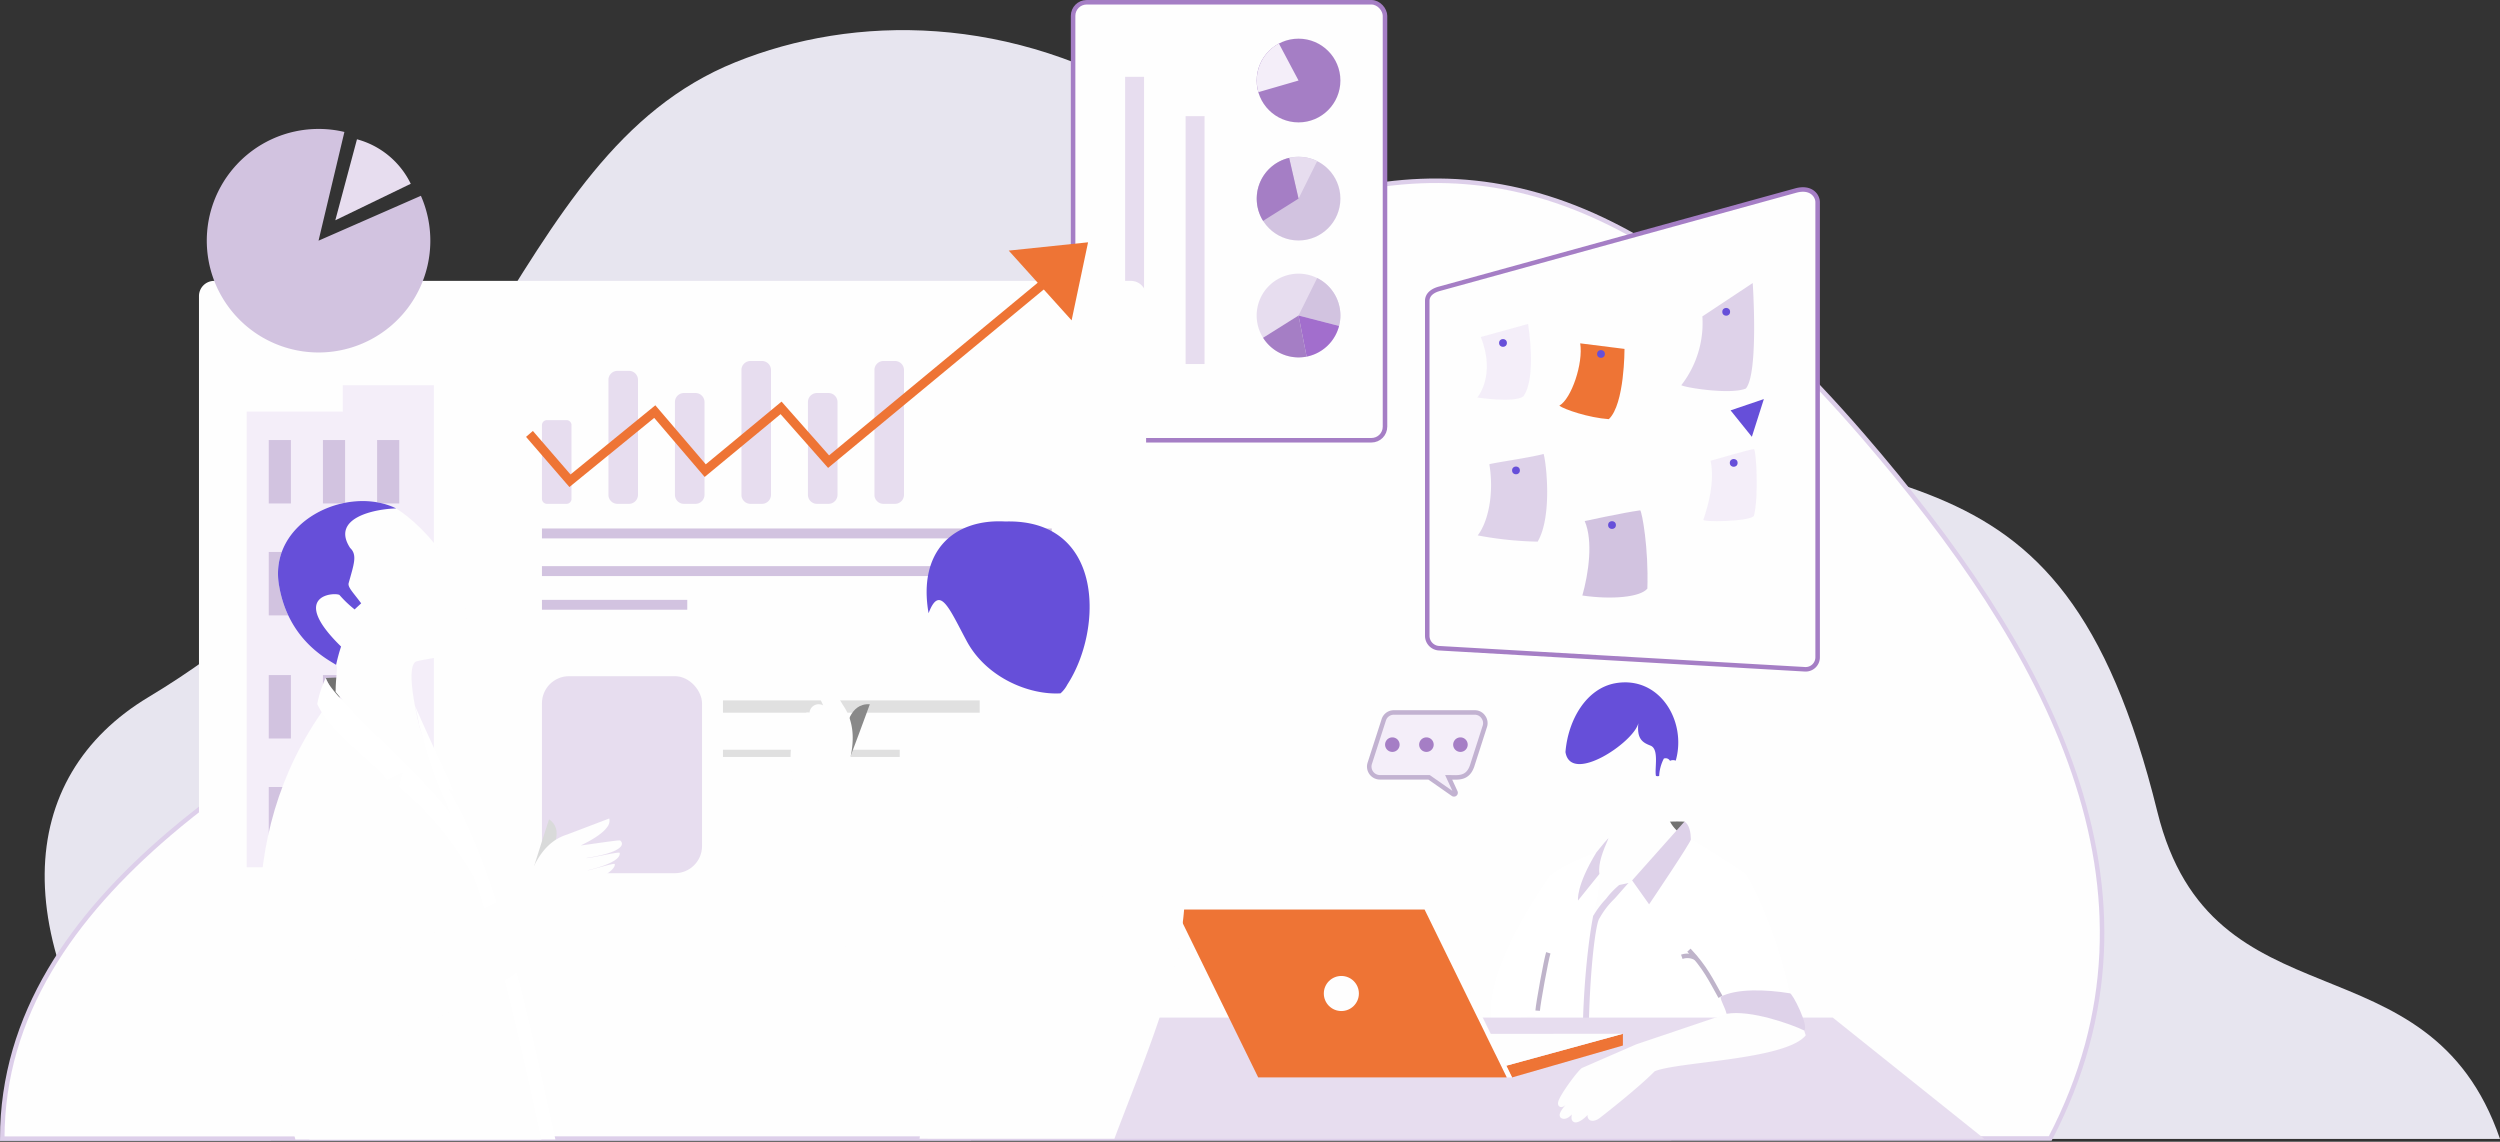 <svg xmlns="http://www.w3.org/2000/svg" width="552.989" height="252.547" viewBox="0 0 552.989 252.547">
  <rect x="0" y="0" width="552.989" height="252.547" fill="#333333" stroke="none"/>
  <g id="Group_4919" data-name="Group 4919" transform="translate(-881.349 -57.5)">
    <path id="Path_1293" data-name="Path 1293" d="M4565.474,5059.017c-33.938-43.792-31.044-80.079-1.571-97.752,75.156-45.077,78.162-119.6,129.8-140.419,26.192-10.58,61.124-10.855,94.207,9.709,27.9,17.305,56.685,43.631,87.261,58.527,69.615,33.9,111.135,8.675,133.054,97.568,11.993,48.658,59.991,26.455,75.789,72.358Z" transform="translate(-3649.676 -4749.587)" fill="#e7e5ef"/>
    <g id="Layer_x0020_1" transform="translate(881.849 58)">
      <path id="Path_22864" data-name="Path 22864" d="M5150.127,6847.16c28.862-55.305-1.106-108.7-41.387-155.354-102.538-118.792-157.433-22.6-288.12,37.734-24.592,11.354-59.988,27.491-86.648,50.281-21.151,18.082-36.845,39.911-36.845,67.382Z" transform="translate(-4697.127 -6595.836)" fill="#fefefe" stroke="#ddcfea" stroke-width="1"/>
      <path id="Path_22865" data-name="Path 22865" d="M20776.453,13212.319a37.646,37.646,0,0,1,15.521-2.655c.217.063,0,2.936.021,3.346l-16,.885C20776.324,13212.794,20776.3,13212.837,20776.453,13212.319Z" transform="translate(-20419.887 -13028.42)" fill="#727271"/>
      <g id="_435781992" transform="translate(236.864 0)">
        <rect id="Rectangle_1165" data-name="Rectangle 1165" width="68.992" height="96.882" rx="3" fill="#fefefe" stroke="#a57ec5" stroke-width="1"/>
        <rect id="Rectangle_1166" data-name="Rectangle 1166" width="4.188" height="63.358" transform="translate(11.506 16.492)" fill="#e7ddef"/>
        <rect id="Rectangle_1167" data-name="Rectangle 1167" width="4.188" height="54.831" transform="translate(24.89 25.192)" fill="#e7ddef"/>
        <g id="Group_4900" data-name="Group 4900" transform="translate(40.605 8.052)">
          <circle id="Ellipse_141" data-name="Ellipse 141" cx="9.261" cy="9.261" r="9.261" fill="#a57ec5"/>
          <path id="Path_22866" data-name="Path 22866" d="M17424.533,5778l4.34,8.182-8.873,2.569" transform="translate(-17419.613 -5776.921)" fill="none"/>
        </g>
        <g id="Group_4901" data-name="Group 4901" transform="translate(40.605 34.172)">
          <circle id="Ellipse_142" data-name="Ellipse 142" cx="9.261" cy="9.261" r="9.261" fill="#d2c3e0"/>
          <path id="Path_22867" data-name="Path 22867" d="M17479.957,6983l-4.121,8.29-7.836,4.922" transform="translate(-17466.574 -6982.029)" fill="none"/>
          <path id="Path_22868" data-name="Path 22868" d="M17473.764,6950l2.072,9-7.836,4.921" transform="translate(-17466.574 -6949.742)" fill="none"/>
        </g>
        <g id="Group_4902" data-name="Group 4902" transform="translate(40.605 60.033)">
          <path id="Path_22943" data-name="Path 22943" d="M9.261,0A9.261,9.261,0,1,1,0,9.261,9.261,9.261,0,0,1,9.261,0Z" fill="#e7ddef"/>
          <path id="Path_22869" data-name="Path 22869" d="M17479.957,8181l-4.121,8.29-7.836,4.922" transform="translate(-17466.574 -8180.029)" fill="none"/>
          <path id="Path_22870" data-name="Path 22870" d="M17839.961,8567.311,17831,8565l1.791,9.089" transform="translate(-17821.738 -8555.739)" fill="none"/>
        </g>
        <path id="Path_22871" data-name="Path 22871" d="M17403.369,5788.75l8.871-2.569L17407.9,5778a9.294,9.294,0,0,0-4.9,8.182A9.134,9.134,0,0,0,17403.369,5788.75Z" transform="translate(-17362.373 -5768.869)" fill="#f4eef9"/>
        <path id="Path_22872" data-name="Path 22872" d="M17737.074,6948.24l4.121-8.29a9.4,9.4,0,0,0-4.121-.95,8.271,8.271,0,0,0-2.074.237Z" transform="translate(-17687.207 -6904.806)" fill="#e7ddef"/>
        <path id="Path_22873" data-name="Path 22873" d="M17412.24,6959l-2.07-9a9.26,9.26,0,0,0-5.766,13.923Z" transform="translate(-17362.373 -6915.569)" fill="#a57ec5"/>
        <path id="Path_22874" data-name="Path 22874" d="M17839.961,8191.6a8.982,8.982,0,0,0,.3-2.31,9.259,9.259,0,0,0-5.137-8.29l-4.125,8.29Z" transform="translate(-17781.135 -8119.996)" fill="#d2c3e0"/>
        <path id="Path_22875" data-name="Path 22875" d="M17832.791,8574.089a9.28,9.28,0,0,0,7.17-6.778L17831,8565Z" transform="translate(-17781.135 -8495.706)" fill="#a26ecd"/>
        <path id="Path_22876" data-name="Path 22876" d="M17477.629,8574.089l-1.793-9.089-7.836,4.923a9.281,9.281,0,0,0,7.836,4.338A9.775,9.775,0,0,0,17477.629,8574.089Z" transform="translate(-17425.971 -8495.706)" fill="#a57ec5"/>
      </g>
      <g id="_435780288" transform="translate(315.206 41.416)">
        <path id="Path_22877" data-name="Path 22877" d="M18883.676,6756.537l78.857-21.738c3.348-.907,4.814,1.122,4.814,2.59v100.617a2.656,2.656,0,0,1-2.7,2.7l-80.973-4.662a2.753,2.753,0,0,1-2.676-2.7v-74.13C18881,6757.745,18882.254,6756.926,18883.676,6756.537Z" transform="translate(-18881 -6734.574)" fill="#fefefe" stroke="#a57ec5" stroke-width="1"/>
        <path id="Path_22878" data-name="Path 22878" d="M21710.957,9397.475s9.131-2.655,9.6-2.568c.477.108,1.1,10.384,0,14.7-.473,1.339-11.936,1.533-11.18.864C21710.479,9407.255,21711.906,9402.073,21710.957,9397.475Z" transform="translate(-21648.291 -9337.477)" fill="#f4eef9"/>
        <circle id="Ellipse_144" data-name="Ellipse 144" cx="0.863" cy="0.863" r="0.863" transform="translate(66.919 59.611)" fill="#664FD9"/>
        <path id="Path_22879" data-name="Path 22879" d="M19394.758,8114.894l10.469-2.894s1.986,11.96-1.059,16.039c-2.049,1.49-10.166.238-10.166.238S19398.189,8123.42,19394.758,8114.894Z" transform="translate(-19382.928 -8082.266)" fill="#f4eef9"/>
        <path id="Path_22880" data-name="Path 22880" d="M20238.621,8311l9.8,1.231s.045,12.261-3.473,15.541c-4.514-.322-9.846-2.158-10.945-2.979C20236.7,8323.239,20239.332,8315.4,20238.621,8311Z" transform="translate(-20204.795 -8276.971)" fill="#ee7435"/>
        <path id="Path_22881" data-name="Path 22881" d="M21488.662,7700.383,21499.8,7693s1.338,19.9-1.512,23.335c-3.365,1.4-13.34-.173-14.289-.733A22.378,22.378,0,0,0,21488.662,7700.383Z" transform="translate(-21427.811 -7672.311)" fill="#ded2e9"/>
        <path id="Path_22882" data-name="Path 22882" d="M20470.52,10024.375s8.5-1.856,12.281-2.375c.391.366,1.881,8.289,1.578,17.313-1.535,1.9-7.814,2.483-14.379,1.533C20471.381,10035.945,20472.418,10028.778,20470.52,10024.375Z" transform="translate(-20435.697 -9951.034)" fill="#d2c3e0"/>
        <path id="Path_22883" data-name="Path 22883" d="M19400.57,9446.289c.668-.281,9.563-1.554,12-2.289.586,1.878,1.965,13.838-1.316,19.407a79.085,79.085,0,0,1-13.254-1.382C19400.4,9458.9,19401.625,9452.571,19400.57,9446.289Z" transform="translate(-19386.84 -9385.512)" fill="#ded2e9"/>
        <circle id="Ellipse_145" data-name="Ellipse 145" cx="0.863" cy="0.863" r="0.863" transform="translate(15.888 33.08)" fill="#664FD9"/>
        <circle id="Ellipse_146" data-name="Ellipse 146" cx="0.863" cy="0.863" r="0.863" transform="translate(37.561 35.52)" fill="#664FD9"/>
        <circle id="Ellipse_147" data-name="Ellipse 147" cx="0.863" cy="0.863" r="0.863" transform="translate(65.257 26.194)" fill="#664FD9"/>
        <circle id="Ellipse_148" data-name="Ellipse 148" cx="0.863" cy="0.863" r="0.863" transform="translate(18.759 61.273)" fill="#664FD9"/>
        <circle id="Ellipse_149" data-name="Ellipse 149" cx="0.863" cy="0.863" r="0.863" transform="translate(40.001 73.361)" fill="#664FD9"/>
      </g>
      <path id="Path_22944" data-name="Path 22944" d="M3.36,0h202.78a3.36,3.36,0,0,1,3.36,3.36v158.2a3.36,3.36,0,0,1-3.36,3.36H3.36A3.36,3.36,0,0,1,0,161.564V3.36A3.36,3.36,0,0,1,3.36,0Z" transform="translate(43.513 61.631)" fill="#fefefe"  stroke-width="1"/>
      <g id="Group_4909" data-name="Group 4909" transform="translate(54.074 79.35)">
        <path id="Union_63" data-name="Union 63" d="M0,12.515v-1.6H39.1v1.6ZM0,2.724V0H56.79V2.724Z" transform="translate(105.344 75.073)" fill="#e0e0e0"/>
        <path id="Union_62" data-name="Union 62" d="M0,17.978V15.786H32.142v2.192Zm0-7.454V8.331H112.77v2.192ZM0,2.193V0H112.77V2.193Z" transform="translate(65.302 37.045)" fill="#d2c3e0"/>
        <rect id="Rectangle_571" data-name="Rectangle 571" width="35.411" height="43.583" rx="6" transform="translate(65.302 69.717)" fill="#e7ddef"/>
        <path id="Union_72" data-name="Union 72" d="M75.546,31.6a2,2,0,0,1-2-2V2a2,2,0,0,1,2-2h2.537a2,2,0,0,1,2,2V29.6a2,2,0,0,1-2,2Zm-14.71,0a2,2,0,0,1-2-2V9.083a2,2,0,0,1,2-2h2.538a2,2,0,0,1,2,2V29.6a2,2,0,0,1-2,2Zm-14.709,0a2,2,0,0,1-2-2V2a2,2,0,0,1,2-2h2.537a2,2,0,0,1,2,2V29.6a2,2,0,0,1-2,2Zm-14.71,0a2,2,0,0,1-2-2V9.083a2,2,0,0,1,2-2h2.538a2,2,0,0,1,2,2V29.6a2,2,0,0,1-2,2Zm-14.709,0a2,2,0,0,1-2-2V4.18a2,2,0,0,1,2-2h2.537a2,2,0,0,1,2,2V29.6a2,2,0,0,1-2,2ZM1.12,31.6A1.12,1.12,0,0,1,0,30.478V14.195a1.12,1.12,0,0,1,1.12-1.12h4.3a1.12,1.12,0,0,1,1.121,1.12V30.478A1.12,1.12,0,0,1,5.417,31.6Z" transform="translate(65.302 0)" fill="#e7ddef"/>
        <path id="Union_64" data-name="Union 64" d="M0,106.625V5.84H21.247V0H41.4V106.625Z" transform="translate(0 5.357)" fill="#f4eef9"/>
        <path id="Union_71" data-name="Union 71" d="M23.97,90.776V76.746h4.9V90.776Zm-11.985,0V76.746h4.9V90.776ZM0,90.776V76.746H4.9V90.776ZM23.97,66.019V51.989h4.9v14.03Zm-11.985,0V51.989h4.9v14.03ZM0,66.019V51.989H4.9v14.03ZM23.97,38.786V24.757h4.9V38.786Zm-11.985,0V24.757h4.9V38.786ZM0,38.786V24.757H4.9V38.786ZM23.97,14.03V0h4.9V14.03Zm-11.985,0V0h4.9V14.03ZM0,14.03V0H4.9V14.03Z" transform="translate(4.872 17.483)" fill="#d2c3e0"/>
      </g>
      <path id="Path_22886" data-name="Path 22886" d="M20318.6,11801.754c1.166.474,1.664,2.547,1.125,4.705a4.7,4.7,0,0,1-3.088,3.6c-.346,3.777.541,6.391,4.209,8.657.5.776.109,1.252-.26,2.5-.8,2.656-2.566,6.693-4.6,8.2-4.381,3.28-16.125,10.3-19.018,7.426-1.684-1.706,2.332-11.268,5.678-15.11a2.932,2.932,0,0,0,1.08-2.677,3.876,3.876,0,0,1-1.211-.756c-3.26-3-8.979-10-8.266-18.435.584-7.167,4.619-14.055,11.01-15.22,9.93-1.77,15.348,8.225,13.6,15.975a.921.921,0,0,1-.043.13C20318.574,11801.84,20318.684,11801.538,20318.6,11801.754Z" transform="translate(-19948.475 -11634.022)" fill="#fefefe"  stroke-width="1"/>
      <path id="Path_22887" data-name="Path 22887" d="M20321.395,11802.157a1.536,1.536,0,0,0-1.273.043,1.093,1.093,0,0,0-1.361-.5,9.291,9.291,0,0,0-1.035,3.843.979.979,0,0,1-.711-.021c-.348-1.575.773-5.937-1.211-6.692-1.705-.668-3.064-1.424-2.678-4.985-.906,4.188-14.959,13.686-16.125,6.41.584-7.166,4.621-14.053,11.01-15.219C20317.854,11783.291,20323.877,11793.479,20321.395,11802.157Z" transform="translate(-19951.227 -11634.405)" fill="#664FD9"/>
      <path id="Path_22888" data-name="Path 22888" d="M20742.453,13294.087c-.949.993-3.473,3.087-6.453,2.7v-.755a5.975,5.975,0,0,0,3.086-.26,9.722,9.722,0,0,0,3.3-1.771Z" transform="translate(-20380.75 -13110.986)" fill="#fefefe"  stroke-width="1"/>
      <path id="Path_22889" data-name="Path 22889" d="M21559,14586c2.613,5.181,1.381,2.589,3.3,6.647" transform="translate(-21185.984 -14375.097)" fill="none"  stroke-width="1"/>
      <path id="Path_22903" data-name="Path 22903" d="M6399.717,6138.717l22.645-9.93A24.723,24.723,0,1,1,6399.717,6114a24.383,24.383,0,0,1,5.721.669Z" transform="translate(-6329.759 -6085.98)" fill="#d2c3e0"  stroke-width="1"/>
      <path id="Path_22904" data-name="Path 22904" d="M7692,6237.917l4.792-17.917a18.586,18.586,0,0,1,11.895,9.844Z" transform="translate(-7618.33 -6189.692)" fill="#e7ddef"  stroke-width="1"/>
      <g id="Group_4906" data-name="Group 4906" transform="translate(116.614 53.097)">
        <path id="Path_22902" data-name="Path 22902" d="M10651,7037.633l8.958,10.362,18.759-15.3,11.161,13.06,16.773-13.88,10.513,11.894,51.679-42.763" transform="translate(-10651 -6995.25)" fill="none" stroke="#ee7435" stroke-width="2"/>
        <path id="Path_22907" data-name="Path 22907" d="M15720,6891.836l17.549-1.836-3.639,17.266Z" transform="translate(-15613.987 -6890)" fill="#ee7435"/>
      </g>
      <g id="_433980240" transform="translate(382.298 87.772)">
        <path id="Path_22908" data-name="Path 22908" d="M22279.156,9156.491A47.665,47.665,0,0,0,22270,9069" transform="translate(-22263.934 -9064.964)" fill="none"  stroke-width="1"/>
        <path id="Path_22909" data-name="Path 22909" d="M21996.361,8882l-7.361,2.5,4.705,5.85Z" transform="translate(-21989 -8882)" fill="#664FD9"/>
      </g>
      <g id="Group_4910" data-name="Group 4910" transform="translate(56.037 110.331)">
        <path id="Path_22884" data-name="Path 22884" d="M7071.666,11823c-22.731,29.12-18.717,62.278-8.657,98.609h54.4c-6.454-29.25-14.01-66.272-27.61-83.218C7084.618,11831.938,7075.379,11825.418,7071.666,11823Z" transform="translate(-7051.096 -11780.395)" fill="#fff"  stroke-width="1"/>
        <path id="Path_22885" data-name="Path 22885" d="M7598.3,11654l-1.619,5.958-2.677-5.785Z" transform="translate(-7578.482 -11615.041)" fill="#727271"  stroke-linejoin="round" stroke-width="1"/>
        <path id="Path_22890" data-name="Path 22890" d="M9734.092,13110c-.756,2.267-2.871,8.979-3.238,10.146-.389,1.166,3.82-3.432,3.82-3.432S9737.5,13112.289,9734.092,13110Z" transform="translate(-9669.183 -13039.612)" fill="#d9dada"  stroke-width="1"/>
        <path id="Path_22891" data-name="Path 22891" d="M9627.485,13116.27c4.685-1.749,6.088-3.562,5.851-4.187-.108-.324-5.743,1.489-6,1.381,6.734-1.641,7.21-3.174,7.1-3.843-.087-.389-6.952,1.317-7.405,1.122,9.152-1.424,8.16-3.431,7.489-3.885-.215-.15-8.439,1.122-8.676,1.1,1.791-.885,4.6-2.352,5.827-4.058a2.24,2.24,0,0,0,.453-1.9l-9.3,3.54a10.7,10.7,0,0,0-2.979,1.469c-3.756,2.7-5.482,7.6-6.843,12.24q2.1,3.593,4.21,7.188c.323-.106.646-.237.971-.345C9622.391,13122.638,9624.354,13119.465,9627.485,13116.27Z" transform="translate(-9553.898 -13031.784)" fill="#fefefe"  stroke-width="1"/>
        <path id="Path_22892" data-name="Path 22892" d="M10017,13380.569a15.443,15.443,0,0,1,4.123-2.569" transform="translate(-9949.177 -13301.826)" fill="none"  stroke-width="1"/>
        <path id="Path_22893" data-name="Path 22893" d="M10080,13508.376c1.49-1.341,2.958-2.289,4.21-2.376" transform="translate(-10010.817 -13427.063)" fill="none"  stroke-width="1"/>
        <path id="Path_22894" data-name="Path 22894" d="M10142,13634.922a5.118,5.118,0,0,1,2.914-1.921" transform="translate(-10071.479 -13551.322)" fill="none"  stroke-width="1"/>
        <path id="Path_22895" data-name="Path 22895" d="M6930.377,11831c-22.667,29.077-18.716,62.17-8.7,98.436h54.42c-6.455-29.229-13.988-66.141-27.566-83.044C6943.329,11839.958,6934.111,11833.439,6930.377,11831Z" transform="translate(-6912.873 -11788.221)" fill="#fefefe"  stroke-width="1"/>
        <path id="Path_22896" data-name="Path 22896" d="M6931.709,12758.675c1.058,1.035,5.116,8.289,6.8,12.822-9.973,10.167-52.715,30.675-60.185,22.71-7.858-13.859.669-52.587,6.411-60.207,9.477.108,18.371,25.43,18.371,25.43-3.109,4.836-5.527,10.038-6.045,15.133A285.043,285.043,0,0,0,6931.709,12758.675Z" transform="translate(-6875.155 -12671.729)" fill="#fefefe"  stroke-width="1"/>
        <path id="Path_22897" data-name="Path 22897" d="M7144.922,9924.283l-8.85-24.954s-3.433-13.169-.8-14.549c4.383-1.167,10.254-.714,11.01-5.895,1.706-12.066-8.656-23.68-15.391-27.954-10.88-5.355-28.517,2.979-25.883,17.226,2.094,11.938,10.707,16.146,12.585,17.378.453.3-.086,2.547-.108,5.979Z" transform="translate(-7099.788 -9849.297)" fill="#fefefe"  stroke-width="1"/>
        <path id="Path_22898" data-name="Path 22898" d="M7118.695,9881.477c-11.484-11.2-1.77-12.067-.367-11.42a25.1,25.1,0,0,0,3.368,3.216c.453-.453,1.425-1.315,1.446-1.359-1.877-2.525-3.022-3.583-2.763-4.49,1.1-4.015,1.986-6.2.324-7.749-4.4-6.735,5.656-8.656,10.189-8.742-10.88-5.355-28.517,2.979-25.883,17.226,2.094,11.938,10.707,16.146,12.585,17.378A39.031,39.031,0,0,1,7118.695,9881.477Z" transform="translate(-7099.788 -9849.297)" fill="#664FD9"/>
        <path id="Path_22899" data-name="Path 22899" d="M7462.89,10788.517c-3.54-.172-8.419-3.669-8.2-6.8a3.831,3.831,0,0,1,6.022-3" transform="translate(-7441.609 -10757.396)" fill="none"  stroke-width="1"/>
        <path id="Path_22900" data-name="Path 22900" d="M8249,11468.3s5.484.54,8.247-.3" transform="translate(-8219.343 -11433.057)" fill="none"  stroke-width="1"/>
        <path id="Path_22901" data-name="Path 22901" d="M8315.277,15902c-4.965,1.879-15.91,2.895-22.277,2.895l1.727,7.662h20.551Z" transform="translate(-8262.393 -15771.341)" fill="none"  stroke-width="1"/>
        <path id="Path_22905" data-name="Path 22905" d="M7508.878,11662a23.084,23.084,0,0,0-1.878,5.764c2.936,6.541,12.909,13.19,15.5,16.817l3.432-1.728-.863,3.238c2.331,2.093,9.217,7.3,16.6,19.968-1.619-4.556-3.367-10.081-5.224-13.988C7531.156,11684.191,7510,11666.362,7508.878,11662Z" transform="translate(-7493.36 -11622.87)" fill="#fff"  stroke-linejoin="round" stroke-width="1"/>
        <path id="Path_22906" data-name="Path 22906" d="M8507.906,11950.188A36.549,36.549,0,0,0,8507,11946c7.426,16.622,6.714,14.377,8.483,18.846l-1.1-.433,1.338,2.331,3.476,14.787c-1.036-2.157-2.784-8.592-5.138-13.814C8510.821,11961.024,8510.022,11957.14,8507.906,11950.188Z" transform="translate(-8471.772 -11900.739)" fill="#fff"  stroke-width="1"/>
        <path id="Path_22913" data-name="Path 22913" d="M9530.446,13883a18.408,18.408,0,0,1,5.743,10.814c-.347.216-1.231.756-1.36.864q-2.914-5.44-5.829-10.858S9529.8,13883.391,9530.446,13883Z" transform="translate(-9471.712 -13795.925)" fill="#fefefe"  stroke-width="1"/>
      </g>
      <path id="Path_22915" data-name="Path 22915" d="M19556.537,13371.13s-2.654,2.721-.279,5.073c.279-.15-.238,4.469-.605,6.044,0,.043-.453,1.642-.756,3.52a33.054,33.054,0,0,1,5.547-6.951c.715-.669,1.857.064,3.045-1.187,3.8-3.973,10.125-4.944,12.045-9.628,3.367,1.813,7.857,4.684,13.08,8.182,2.377,3.778,9.781,18.954,11.379,37.28.129,1.3-15.285,4.21-16.02-.474-.559-2.289-1.164-2.376-1.271-4.794.453,5.786-.777,13.3,1.488,22.822h-41.77c-.324-3.346-.064-21.073-.391-23.47-4.23.261-5.742,1.577-9.648.993-1.361-9.26,7.08-23.335,12.715-31.689C19547.645,13374.347,19554.229,13371.908,19556.537,13371.13Z" transform="translate(-19202.971 -13183.389)" fill="#fff"  stroke-width="1"/>
      <path id="Path_22916" data-name="Path 22916" d="M21568.975,14539.319c-2.2-3.908-3.389-6.52-6.975-10.319" transform="translate(-21188.918 -14319.326)" fill="none" stroke="#bfb4ca" stroke-width="1"/>
      <path id="Path_22917" data-name="Path 22917" d="M20475.063,13893.947c-2.264-19.477.2-43.872,1.471-45.159a18.163,18.163,0,0,1,3.129-4.134c.5-.457,2.807-3.218,3.3-3.654l-2.072.437a18.3,18.3,0,0,0-2.914,3.052,20.012,20.012,0,0,0-2.826,3.779c.021-.125.021-.228.043-.353-1.645,8.243-3.627,28.363-1.426,46.032Z" transform="translate(-20123.225 -13646.179)" fill="#ded2e9"/>
      <path id="Path_22918" data-name="Path 22918" d="M13991.787,15175.812H13758l35.4-26.811h164.881Z" transform="translate(-13553.384 -14924.418)" fill="#e7ddef"/>
      <path id="Path_22919" data-name="Path 22919" d="M21492.172,14588.149a3.753,3.753,0,0,0-3.172-.324" transform="translate(-21117.494 -14376.685)" fill="none" stroke="#bfb4ca" stroke-width="1"/>
      <path id="Path_22920" data-name="Path 22920" d="M20991.572,13212l-11.57,13,3.756,5.289s9.607-14.226,9.24-14.4C20992.977,13214.655,20992.738,13212.648,20991.572,13212Z" transform="translate(-20619.484 -13030.758)" fill="#ded2e9"  stroke-width="1"/>
      <path id="Path_22921" data-name="Path 22921" d="M20431.891,13383.88c-1.141,2.59-2.309,5.483-1.965,7.771l-4.727,5.872s-.516-3.108,4.059-10.642C20430.121,13385.845,20432.148,13383.275,20431.891,13383.88Z" transform="translate(-20076.643 -13198.838)" fill="#ded2e9"  stroke-width="1"/>
      <path id="Path_22922" data-name="Path 22922" d="M20272.219,14996.66c.2.993,1.383,1.965,3.219,7.771-4.471,5.462-28.279,5.785-33.42,7.944-3.9,3.972-12.217,10.383-12.217,10.383-1.4.993-2.676.647-2.633-.713-.691.777-2.461,2.246-3.283,1.36-.32-.346-.279-.862-.193-1.489-.885.972-1.791,1.209-2.418.756-.713-.669.131-1.77,1.1-2.937-.908,1.016-1.922.519-1.705-.54.26-1.4,4.037-6.582,5.223-7.533l12.047-5.245,20.334-6.865a17.646,17.646,0,0,1-.906-3.777C20263.8,14995.388,20258.707,14996.056,20272.219,14996.66Z" transform="translate(-19876.516 -14775.912)" fill="#fefefe"  stroke-width="1"/>
      <path id="Path_22923" data-name="Path 22923" d="M21900.35,14941.555c.539-.15,4.316,7.34,3.174,8.225-2.871-1.4-11.895-4.619-17.164-3.689-.43-1.641-1.121-2.439-1.359-3.758C21888.627,14940.455,21895.084,14940.693,21900.35,14941.555Z" transform="translate(-21504.947 -14722.341)" fill="#ded2e9"  stroke-width="1"/>
      <g id="Group_4912" data-name="Group 4912" transform="translate(259.638 200.693)">
        <path id="Path_22924" data-name="Path 22924" d="M19891.8,15392.595l-24.516,7.059-1.285-2.594,25.8-7.059Z" transform="translate(-19792.961 -15362.524)" fill="#ee7435"/>
        <path id="Path_22925" data-name="Path 22925" d="M19562,15390.022l6.623,7.037,25.8-7.059Z" transform="translate(-19495.584 -15362.524)" fill="#fefefe"/>
        <path id="Path_22926" data-name="Path 22926" d="M19037,14129h1.178l18.172,37.13h-1.176Z" transform="translate(-18982.025 -14129.001)" fill="#fefefe"/>
        <path id="Path_22927" data-name="Path 22927" d="M16514,14129h54.977l18.172,37.13h-54.977Z" transform="translate(-16514 -14129.001)" fill="#ee7435"/>
        <circle id="Ellipse_150" data-name="Ellipse 150" cx="3.879" cy="3.879" r="3.879" transform="translate(32.685 14.686)" fill="#fefefe"/>
      </g>
      <line id="Line_177" data-name="Line 177" x1="5.159" y2="5.721" transform="translate(350.652 240.413)" fill="none"  stroke-width="1"/>
      <line id="Line_178" data-name="Line 178" x1="5.159" y2="5.721" transform="translate(347.177 240.284)" fill="none"  stroke-width="1"/>
      <line id="Line_179" data-name="Line 179" x1="5.159" y2="5.721" transform="translate(345.514 238.427)" fill="none"  stroke-width="1"/>
      <path id="Path_22928" data-name="Path 22928" d="M20014.355,14556c-.5,1.6-2.244,11.16-2.355,12.8" transform="translate(-19672.377 -14345.744)" fill="none" stroke="#bfb4ca" stroke-width="1"/>
      <g id="Group_4911" data-name="Group 4911" transform="translate(173.575 114.811)">
        <path id="Path_22929" data-name="Path 22929" d="M13762.831,10109.423c-.194,8.938,5.008,26.919,14.9,26.25,3.669-.237,6.476,3.282,9.152,10.3,7.188.3,10.384-9.908,13.492-11.68-4.6-3.021-7.188-5.826-6.778-6.906,5.5-8.44,5.827-31.755-6.218-34.668C13774.7,10089.671,13761.341,10094.766,13762.831,10109.423Z" transform="translate(-13731.573 -10091.275)" fill="none"  stroke-width="1"/>
        <path id="Path_22930" data-name="Path 22930" d="M12932.225,11938.421c-.907,2.547-3.713,10.038-4.209,11.334-.476,1.317-1.016-5.721-1.016-5.721S12927.584,11938.1,12932.225,11938.421Z" transform="translate(-12913.896 -11897.951)" fill="#898989"  stroke-width="1"/>
        <path id="Path_22931" data-name="Path 22931" d="M12354.033,11517.853c-.021-.086-.583-1.77-.583-1.856-.15-1.338,1.146-2.634,2.073-2.4-.021-.777.8-2.611,2.181-2.225a2.03,2.03,0,0,1,3.021-1.641c-.972-2.07-2.439-5.331-2.353-7.706a2.516,2.516,0,0,1,.928-2.029l5.808,9.672a11.409,11.409,0,0,1,1.618,3.41c1.49,5.029-.409,10.621-2.461,15.715-2.936,1.166-5.85,2.311-8.786,3.476-.193-.324-.409-.669-.6-.992C12353.861,11526.7,12352.89,11519.86,12354.033,11517.853Z" transform="translate(-12352.717 -11469.008)" fill="#fefefe"  stroke-width="1"/>
        <path id="Path_22932" data-name="Path 22932" d="M12692.145,11956.527A19.987,19.987,0,0,0,12691,11951" transform="translate(-12682.991 -11910.271)" fill="none"  stroke-width="1"/>
        <path id="Path_22933" data-name="Path 22933" d="M12543.095,12023.053c-.389-2.224-1.037-4.1-2.095-5.052" transform="translate(-12536.229 -11975.826)" fill="none"  stroke-width="1"/>
        <path id="Path_22934" data-name="Path 22934" d="M12451.274,12133.756A5.715,5.715,0,0,0,12450,12130" transform="translate(-12447.193 -12085.407)" fill="none"  stroke-width="1"/>
        <path id="Path_22935" data-name="Path 22935" d="M12355.734,12251.525a13.858,13.858,0,0,0-.734-2.525" transform="translate(-12354.245 -12201.838)" fill="none"  stroke-width="1"/>
        <path id="Path_22937" data-name="Path 22937" d="M13717.828,11857.707c32.078,27.048,16.428,58.414,3.281,93.255H13678c4.253-24.76,19.255-64.264,23.638-77.583a87.973,87.973,0,0,1-4.167,8.548c1.079-4.749,2.159-9.477,3.217-14.226,3.8-6.627,7.469-11.635,13.816-14.7C13715.432,11854.663,13717.784,11857.231,13717.828,11857.707Z" transform="translate(-13648.686 -11814.387)" fill="#fefefe"  stroke-width="1"/>
        <path id="Path_22938" data-name="Path 22938" d="M12333.836,12686.4c-1.25-1.122-11.072,1.166-13.836,5.181,1.035,9.456,15.154,34.519,24.76,42.375,12.434.906,35.057-11.613,43.238-18.694,8.182-7.1-11.7-31.063-14.117-33.266-5.008,13.061-11.98,23.509-22.105,29.661C12347.934,12705.919,12337.355,12699.163,12333.836,12686.4Z" transform="translate(-12320 -12625.49)" fill="#fefefe"/>
        <path id="Path_22939" data-name="Path 22939" d="M13751.535,10084.588c2.461-6.52,4.576-1.014,8.439,6.174,4.362,8.1,13.839,11.959,20.746,11.551a6.684,6.684,0,0,0,1.511-1.945c7.9-12.109,8.269-36.676-13.729-36.07C13757.04,10063.67,13749.139,10070.881,13751.535,10084.588Z" transform="translate(-13720.213 -10064.259)" fill="#664FD9"/>
        <path id="Path_22940" data-name="Path 22940" d="M13939.472,11215.3a27.25,27.25,0,0,1,3.3,7.295c.432.647-.67,1.145-1.274.475,0,0-3.346-5.159-3.95-7.08C13936.666,11213.942,13938.846,11212.5,13939.472,11215.3Z" transform="translate(-13902.429 -11188.929)" fill="none"  stroke-width="1"/>
        <path id="Path_22941" data-name="Path 22941" d="M12372.938,12814.4s-.087-.929-.15-1.273c-2.439-.237-8.916,1.77-11.787,3.583a9.451,9.451,0,0,0,.648,1.555A19.869,19.869,0,0,1,12372.938,12814.4Z" transform="translate(-12360.115 -12753.771)" fill="#fefefe"  stroke-width="1"/>
        <path id="Path_22942" data-name="Path 22942" d="M12389.143,12071c-7.08,3.238-12.994,7.555-16.1,15.306-4.943,12.066-11.678,21.716-21.264,27.543-3.842-5.742-14.42-12.5-17.939-25.256-1.25-1.122-11.072,1.166-13.836,5.182,1.035,9.454,15.154,34.517,24.76,42.375,12.434.905,35.057-11.614,43.238-18.7" transform="translate(-12320 -12027.682)" fill="none"  stroke-width="1"/>
      </g>
      <g id="Group_4905" data-name="Group 4905" transform="translate(302.365 157.096)">
        <path id="Path_22827" data-name="Path 22827" d="M19162.293,7294h-17.875a2.32,2.32,0,0,0-2.234,1.637l-3.1,9.621a2.37,2.37,0,0,0,2.25,3.085h10.867l5.311,3.709a.355.355,0,0,0,.436-.023.359.359,0,0,0,.094-.412l-1.506-3.273c2.037,0,4.322.494,5.3-2.861l2.7-8.4a2.3,2.3,0,0,0-.344-2.107A2.263,2.263,0,0,0,19162.293,7294Z" transform="translate(-19138.967 -7294)" fill="#f4eef9" stroke="#c2b2d1" stroke-width="1"/>
        <path id="Path_22828" data-name="Path 22828" d="M19486.664,7762a1.607,1.607,0,1,0,1.613,1.613A1.606,1.606,0,0,0,19486.664,7762Zm-15.047,0a1.607,1.607,0,1,0,1.6,1.613A1.609,1.609,0,0,0,19471.617,7762Zm7.52,0a1.607,1.607,0,1,0,1.617,1.613A1.607,1.607,0,0,0,19479.137,7762Z" transform="translate(-19466.492 -7756.49)" fill="#a57ec5"/>
      </g>
    </g>
  </g>
</svg>
